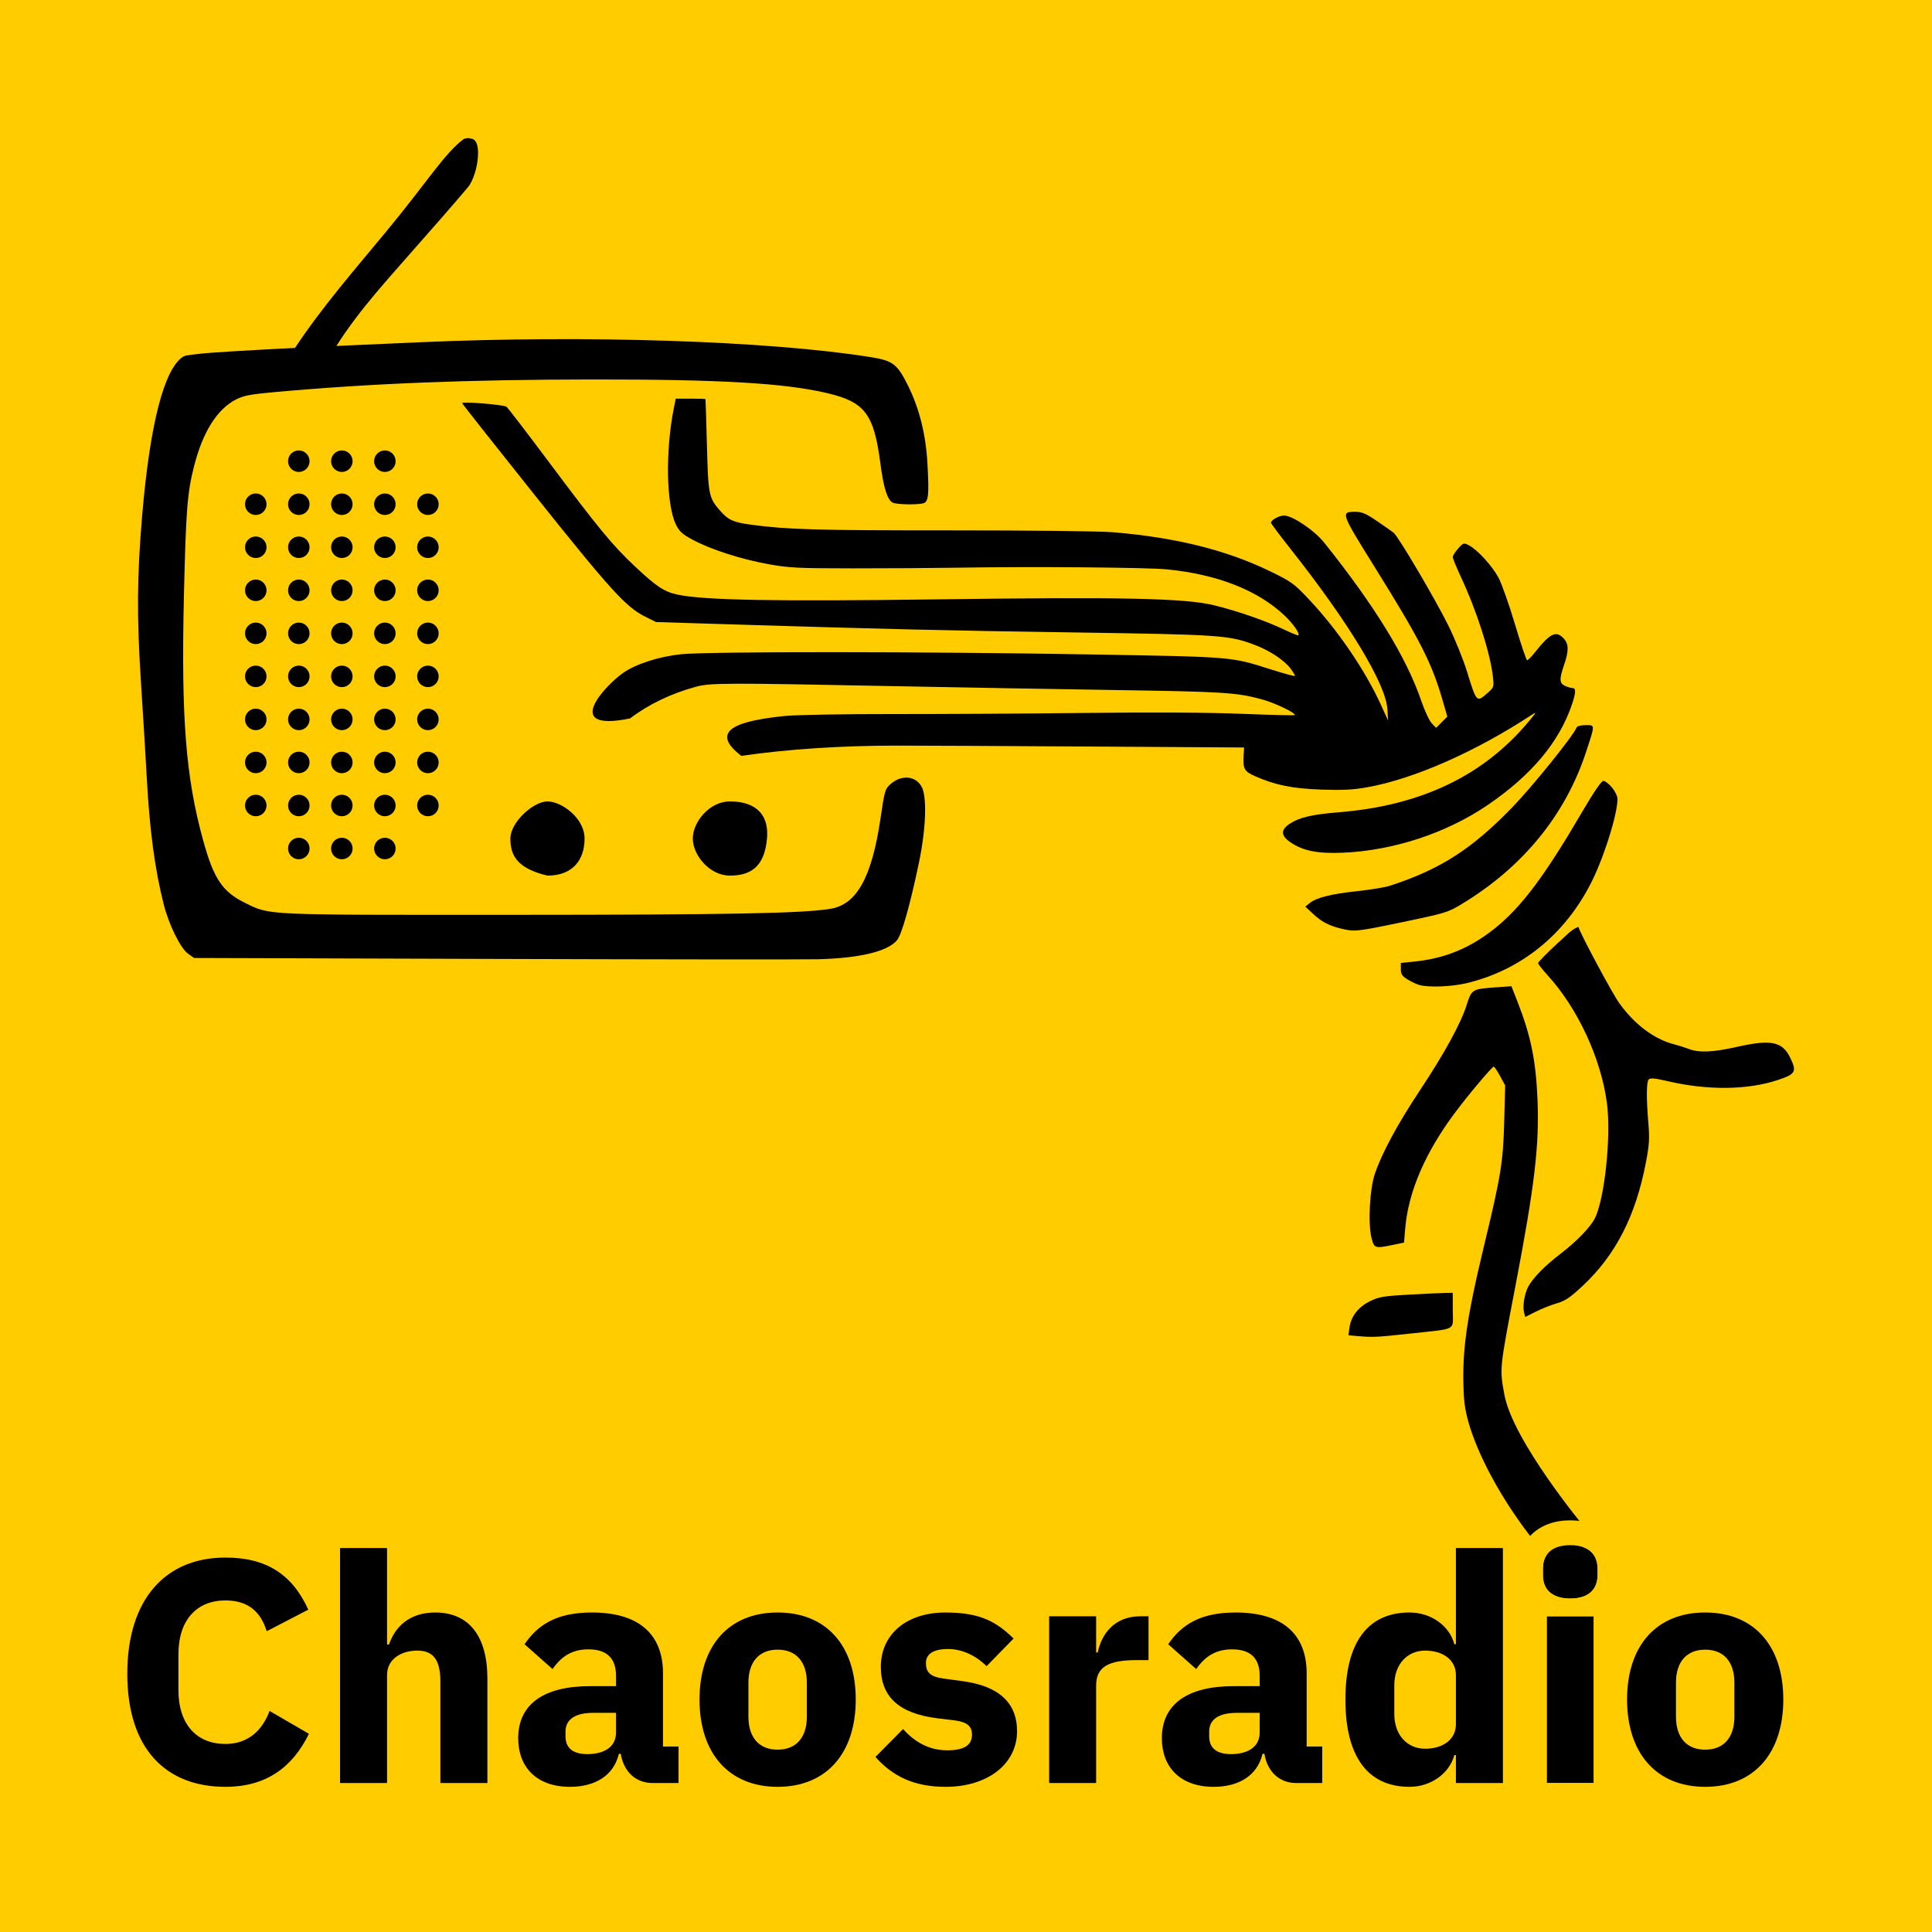 <?xml version="1.0" encoding="UTF-8"?>
<svg width="700px" height="700px" viewBox="0 0 700 700" version="1.1" xmlns="http://www.w3.org/2000/svg" xmlns:xlink="http://www.w3.org/1999/xlink">
    <!-- Generator: Sketch 52.2 (67145) - http://www.bohemiancoding.com/sketch -->
    <title>Cover</title>
    <desc>Created with Sketch.</desc>
    <g id="Cover" stroke="none" stroke-width="1" fill="none" fill-rule="evenodd">
        <g id="Background" fill="#FFCC00">
            <polygon id="Path" points="0 0 700 0 700 700 0 700"></polygon>
        </g>
        <g id="Logo" transform="translate(50, 50)" fill="#000000">
            <g id="Chaosknoten">
                <path d="M497.617,307.329 L499.699,312.63 C504.655,325.254 506.481,334.131 507.073,348.513 C507.753,364.944 506.019,379.612 499.171,415.393 C493.237,446.404 493.309,445.695 495.073,455.34 C498.12,471.996 523.843,503.039 523.843,503.039 C522.297,514.939 527.774,523.405 515.509,517.514 C506.959,513.407 481.716,477.501 480.433,456.442 C479.478,440.749 481.047,428.925 487.797,400.941 C493.824,375.949 494.631,370.948 495.015,356.142 L495.348,343.269 L493.482,339.841 C492.457,337.957 491.439,336.435 491.22,336.459 C490.543,336.532 482.325,346.282 477.331,352.935 C466.443,367.443 460.263,381.751 459.138,395.064 L458.703,400.213 L455.188,400.944 C448.111,402.412 447.942,402.364 446.944,398.589 C445.611,393.543 446.241,380.941 448.102,375.399 C450.63,367.884 456.3,357.358 464.404,345.136 C473.403,331.569 479.269,320.856 481.428,314.043 C483.196,308.467 483.409,308.338 491.797,307.743 L497.617,307.329 Z" id="Path"></path>
                <path d="M476.371,418.417 L476.371,424.789 C476.371,432.322 478.3,431.278 460.869,433.185 C448.611,434.524 447.417,434.578 441.504,434.053 L438.565,433.791 L438.925,431.097 C439.48,426.964 442.137,423.528 446.383,421.45 C449.677,419.839 451.207,419.583 460.701,419.058 C466.546,418.734 472.464,418.458 473.851,418.443 L476.371,418.417 Z" id="Path"></path>
                <path d="M521.769,285.849 L521.947,286.003 C522.838,288.801 534.055,309.727 536.574,313.288 C542.026,320.995 549.262,326.488 556.369,328.315 C558.027,328.741 560.523,329.527 561.916,330.063 C565.585,331.473 570.622,331.266 579.081,329.356 C591.733,326.5 595.761,327.312 598.662,333.303 C601.066,338.269 600.583,339.147 594.286,341.259 C583.243,344.964 568.693,345.124 554.109,341.701 C549.618,340.647 547.975,340.495 547.387,341.082 C546.507,341.962 546.459,347.755 547.255,357.252 C547.702,362.578 547.549,364.899 546.33,371.251 C542.628,390.559 535.393,404.689 523.525,415.794 C518.844,420.174 517.141,421.329 514.066,422.215 C512.002,422.809 508.582,424.165 506.464,425.229 L502.612,427.161 L502.182,425.446 C501.625,423.231 502.339,418.827 503.67,416.253 C505.263,413.172 509.767,408.565 515.356,404.299 C521.116,399.901 526.116,394.771 527.784,391.545 C531.378,384.597 533.811,361.614 532.219,349.669 C530.05,333.397 521.629,315.283 510.649,303.27 C508.803,301.248 507.291,299.295 507.291,298.93 C507.291,298.566 510.516,295.281 514.459,291.631 C516.834,289.68 518.868,287.028 521.769,285.849 Z" id="Path"></path>
                <path d="M530.923,232.926 L531.505,233.073 C533.58,234.39 535.098,236.355 535.927,238.656 C536.826,242.239 531.661,259.497 526.732,269.379 C517.21,288.468 501.228,301.458 481.413,306.213 C475.899,307.534 467.437,307.843 464.113,306.843 C463.102,306.538 461.212,305.632 459.913,304.828 C457.975,303.631 457.551,302.967 457.551,301.125 L457.551,298.881 L462.088,298.437 C473.422,297.327 482.574,293.584 491.587,286.372 C501.204,278.679 509.533,267.588 523.086,244.432 C527.448,236.98 530.199,232.941 530.923,232.926 Z" id="Path"></path>
                <path d="M119.586,0 C120.291,0.195 121.112,0.151 121.7,0.585 C122.979,1.53 123.177,3.747 123.207,5.076 C123.29,8.818 122.135,13.761 120.179,16.986 C119.847,17.61 111.956,26.767 102.606,37.344 C91.932,49.644 80.612,61.533 71.877,75.351 C82.07,74.875 92.265,74.43 102.459,73.986 C163.04,71.358 228.489,73.518 265.281,79.36 C273.579,80.679 275.103,81.844 279.087,89.92 C283.113,98.085 285.421,107.364 286.021,117.805 C286.675,129.165 286.408,131.853 284.577,132.345 C282.234,132.973 274.741,132.808 273.417,132.099 C271.503,131.074 270.129,126.723 269.013,118.147 C266.647,99.955 263.431,95.679 249.682,92.43 C234.324,88.801 210.967,87.447 164.492,87.489 C119.324,87.529 84.438,88.918 49.434,92.073 C40.785,92.851 38.313,93.318 35.628,94.678 C28.674,98.202 23.478,106.435 20.295,118.978 C17.856,128.589 17.363,134.898 16.641,165.747 C15.602,210.099 17.289,231.577 23.621,254.55 C27.447,268.432 30.626,273.144 38.883,277.173 C48.066,281.65 44.471,281.491 135.59,281.463 C214.564,281.439 240.643,280.945 250.893,279.277 C260.43,277.725 265.897,267.832 269.035,246.447 C270.499,236.47 270.675,235.867 272.62,234.13 C276.565,230.605 281.734,231.03 283.935,235.059 C285.912,238.678 285.498,250.384 282.966,262.477 C279.703,278.07 276.711,288.624 274.971,290.692 C271.572,294.732 261.553,297.144 246.495,297.55 C241.873,297.675 189.093,297.624 129.204,297.435 L20.315,297.093 L18.125,295.531 C15.372,293.568 11.168,285.028 9.299,277.6 C6.071,264.781 4.2,250.75 3.164,231.558 C2.774,224.349 1.826,208.773 1.056,196.942 C-0.471,173.458 -0.36,158.758 1.506,136.785 C4.323,103.624 9.443,83.734 16.323,79.227 C17.576,78.717 17.208,78.822 19.455,78.522 C24.128,77.899 28.856,77.637 33.557,77.338 C41.328,76.842 49.106,76.453 56.882,76.063 C66.639,61.348 78.291,47.953 89.538,34.369 C105.05,15.673 110.906,5.673 118.107,0.295 L119.586,0 Z" id="Path"></path>
                <path d="M524.515,212.737 C527.982,212.737 527.977,212.338 524.655,222.462 C517.155,245.322 501.679,264.241 479.569,277.581 C474.597,280.579 473.656,280.867 458.467,284.034 C441.376,287.596 440.784,287.658 435.706,286.402 C431.326,285.319 428.694,283.9 425.527,280.914 L422.947,278.481 L424.519,277.207 C426.955,275.235 432.217,273.913 441.756,272.88 C446.562,272.358 451.854,271.491 453.517,270.949 C471.801,265.012 483.201,257.706 497.979,242.454 C505.21,234.99 520.095,216.526 521.197,213.654 C521.421,213.072 522.631,212.737 524.515,212.737 Z" id="Path"></path>
                <path d="M200.163,94.438 C203.094,94.438 205.54,94.515 205.599,94.606 C205.659,94.699 205.897,102.186 206.132,111.243 C206.596,129.27 206.82,130.389 210.886,135.019 C213.85,138.396 215.715,139.246 221.998,140.091 C235.308,141.88 245.502,142.173 293.983,142.161 C323.904,142.155 348.618,142.441 353.469,142.851 C376.224,144.774 394.432,149.319 410.284,157.032 C417.972,160.773 418.828,161.394 424.309,167.217 C434.623,178.17 444.61,192.808 450.322,205.344 L452.926,211.057 L452.682,206.962 C452.14,197.827 438.688,175.56 417.633,148.939 C413.71,143.98 410.5,139.687 410.5,139.399 C410.5,138.433 413.473,136.785 415.218,136.785 C418.288,136.785 426.205,142.129 429.804,146.631 C448.164,169.599 459.633,188.305 464.98,204 C466.176,207.511 467.868,211.135 468.739,212.052 L470.323,213.718 L474.39,209.652 L472.651,203.632 C468.768,190.192 464.532,181.882 448.203,155.665 C435.744,135.661 435.666,135.441 441.109,135.441 C443.464,135.441 444.901,136.056 448.924,138.795 C451.636,140.64 454.333,142.53 454.92,142.995 C456.639,144.36 470.101,167.188 474.771,176.656 C477.132,181.441 480.147,188.871 481.473,193.165 C484.987,204.552 484.999,204.564 488.824,201.205 C491.271,199.056 491.313,198.94 490.921,195.289 C490.009,186.774 485.116,171.492 479.313,159.036 C477.696,155.562 476.371,152.316 476.371,151.821 C476.371,151.326 477.247,149.941 478.317,148.743 C480.192,146.646 480.336,146.601 482.182,147.556 C485.307,149.17 490.666,155.029 492.952,159.328 C494.122,161.532 496.813,169.158 498.93,176.274 C501.048,183.39 503.022,189.213 503.316,189.213 C503.611,189.213 504.853,187.957 506.076,186.423 C511.717,179.341 513.762,178.356 516.583,181.359 C518.407,183.3 518.439,185.839 516.7,190.893 C514.905,196.114 514.974,197.56 517.068,198.514 C518.01,198.943 519.22,199.294 519.757,199.294 C521.077,199.294 520.984,201.042 519.424,205.578 C514.807,218.995 504.853,230.835 489.142,241.591 C474.217,251.808 454.854,258.195 436.491,258.957 C427.381,259.335 422.082,258.277 417.558,255.18 C414.081,252.799 413.956,250.711 417.162,248.551 C420.664,246.19 425.292,245.088 434.955,244.312 C464.964,241.903 487.674,230.998 504.157,211.083 C506.745,207.957 506.803,207.802 504.937,209.026 C484.468,222.459 462.163,232.264 445.266,235.263 C440.196,236.163 436.432,236.35 428.797,236.086 C418.312,235.723 412.053,234.465 404.808,231.259 C400.8,229.488 400.29,228.57 400.584,223.672 L400.753,220.827 L345.637,220.488 C315.322,220.302 283.425,220.15 274.753,220.152 C254.697,220.155 235.192,221.445 218.599,223.866 C206.271,214.446 217.996,211.087 234.388,209.409 C238.404,208.998 255.178,208.701 273.373,208.719 C290.937,208.737 322.398,208.554 343.284,208.312 C367.602,208.032 388.009,208.146 400.023,208.629 C410.341,209.043 418.914,209.253 419.074,209.094 C419.743,208.425 411.885,204.649 407.184,203.382 C397.93,200.886 393.688,200.62 353.031,199.996 C330.85,199.656 294.856,199.021 273.045,198.588 C212.791,197.391 207.295,197.409 202.132,198.828 C193.009,201.334 185.029,205.173 178.27,210.31 C153.051,215.428 169.554,198.123 175.796,193.789 C180.441,190.564 188.652,187.912 196.675,187.048 C206.232,186.018 284.794,186.055 345.637,187.119 C397.254,188.022 395.839,187.902 410.566,192.567 C415.126,194.011 418.986,195.066 419.142,194.91 C419.298,194.754 418.6,193.545 417.592,192.223 C415.221,189.114 409.953,185.656 404.443,183.591 C395.242,180.144 392.124,179.931 339.588,179.154 C292.215,178.453 270.904,177.951 214.231,176.197 L187.681,175.375 L183.74,173.409 C176.798,169.947 171.249,163.842 143.874,129.547 C129.336,111.334 117.441,96.27 117.441,96.072 C117.441,95.395 132.561,96.628 133.52,97.383 C134.046,97.797 141.108,107.008 149.214,117.853 C166.673,141.208 171.885,147.531 179.915,155.089 C187.867,162.576 190.657,164.419 195.625,165.465 C205.195,167.478 231.219,167.949 289.401,167.16 C356.853,166.246 379.462,166.732 390,169.324 C398.413,171.393 408.745,174.981 415.203,178.075 C417.928,179.382 420.276,180.333 420.42,180.189 C421.047,179.562 418.414,175.812 415.306,172.905 C405.555,163.783 391.032,158.101 372.859,156.295 C365.578,155.572 323.802,155.239 296.569,155.686 C288.067,155.827 271.129,155.934 258.93,155.925 C239.004,155.911 235.906,155.758 228.468,154.419 C218.614,152.646 207.597,149.11 201.115,145.639 C197.227,143.559 196.162,142.609 194.934,140.124 C191.397,132.973 191.025,113.505 194.128,97.968 L194.833,94.438 L200.163,94.438 Z" id="Path"></path>
            </g>
            <g id="Speaker" transform="translate(38, 113)">
                <path d="M8.568,19.693 C8.568,21.847 6.822,23.591 4.669,23.591 C2.515,23.591 0.771,21.847 0.771,19.693 C0.771,17.54 2.515,15.794 4.669,15.794 C6.822,15.794 8.568,17.54 8.568,19.693 Z" id="Path"></path>
                <path d="M8.568,35.282 C8.568,37.436 6.822,39.182 4.669,39.182 C2.515,39.182 0.771,37.436 0.771,35.282 C0.771,33.13 2.515,31.384 4.669,31.384 C6.822,31.384 8.568,33.13 8.568,35.282 Z" id="Path"></path>
                <path d="M8.568,50.876 C8.568,53.029 6.822,54.775 4.669,54.775 C2.515,54.775 0.771,53.029 0.771,50.876 C0.771,48.724 2.515,46.978 4.669,46.978 C6.822,46.978 8.568,48.724 8.568,50.876 Z" id="Path"></path>
                <path d="M8.568,66.47 C8.568,68.623 6.822,70.369 4.669,70.369 C2.515,70.369 0.771,68.623 0.771,66.47 C0.771,64.316 2.515,62.572 4.669,62.572 C6.822,62.572 8.568,64.316 8.568,66.47 Z" id="Path"></path>
                <path d="M8.568,82.06 C8.568,84.214 6.822,85.958 4.669,85.958 C2.515,85.958 0.771,84.214 0.771,82.06 C0.771,79.907 2.515,78.161 4.669,78.161 C6.822,78.161 8.568,79.907 8.568,82.06 Z" id="Path"></path>
                <path d="M8.568,97.654 C8.568,99.806 6.822,101.552 4.669,101.552 C2.515,101.552 0.771,99.806 0.771,97.654 C0.771,95.501 2.515,93.755 4.669,93.755 C6.822,93.755 8.568,95.501 8.568,97.654 Z" id="Path"></path>
                <path d="M8.568,113.248 C8.568,115.4 6.822,117.146 4.669,117.146 C2.515,117.146 0.771,115.4 0.771,113.248 C0.771,111.094 2.515,109.349 4.669,109.349 C6.822,109.349 8.568,111.094 8.568,113.248 Z" id="Path"></path>
                <path d="M8.568,128.842 C8.568,130.994 6.822,132.74 4.669,132.74 C2.515,132.74 0.771,130.994 0.771,128.842 C0.771,126.688 2.515,124.943 4.669,124.943 C6.822,124.943 8.568,126.688 8.568,128.842 Z" id="Path"></path>
                <path d="M24.16,4.099 C24.16,6.253 22.416,7.997 20.262,7.997 C18.109,7.997 16.363,6.253 16.363,4.099 C16.363,1.946 18.109,0.2 20.262,0.2 C22.416,0.2 24.16,1.946 24.16,4.099 Z" id="Path"></path>
                <path d="M24.16,19.693 C24.16,21.847 22.416,23.591 20.262,23.591 C18.109,23.591 16.363,21.847 16.363,19.693 C16.363,17.54 18.109,15.794 20.262,15.794 C22.416,15.794 24.16,17.54 24.16,19.693 Z" id="Path"></path>
                <path d="M24.16,35.282 C24.16,37.436 22.416,39.182 20.262,39.182 C18.109,39.182 16.363,37.436 16.363,35.282 C16.363,33.13 18.109,31.384 20.262,31.384 C22.416,31.384 24.16,33.13 24.16,35.282 Z" id="Path"></path>
                <path d="M24.16,50.876 C24.16,53.029 22.416,54.775 20.262,54.775 C18.109,54.775 16.363,53.029 16.363,50.876 C16.363,48.724 18.109,46.978 20.262,46.978 C22.416,46.978 24.16,48.724 24.16,50.876 Z" id="Path"></path>
                <path d="M24.16,66.47 C24.16,68.623 22.416,70.369 20.262,70.369 C18.109,70.369 16.363,68.623 16.363,66.47 C16.363,64.316 18.109,62.572 20.262,62.572 C22.416,62.572 24.16,64.316 24.16,66.47 Z" id="Path"></path>
                <path d="M24.16,82.06 C24.16,84.214 22.416,85.958 20.262,85.958 C18.109,85.958 16.363,84.214 16.363,82.06 C16.363,79.907 18.109,78.161 20.262,78.161 C22.416,78.161 24.16,79.907 24.16,82.06 Z" id="Path"></path>
                <path d="M24.16,97.654 C24.16,99.806 22.416,101.552 20.262,101.552 C18.109,101.552 16.363,99.806 16.363,97.654 C16.363,95.501 18.109,93.755 20.262,93.755 C22.416,93.755 24.16,95.501 24.16,97.654 Z" id="Path"></path>
                <path d="M24.16,113.248 C24.16,115.4 22.416,117.146 20.262,117.146 C18.109,117.146 16.363,115.4 16.363,113.248 C16.363,111.094 18.109,109.349 20.262,109.349 C22.416,109.349 24.16,111.094 24.16,113.248 Z" id="Path"></path>
                <path d="M24.16,128.842 C24.16,130.994 22.416,132.74 20.262,132.74 C18.109,132.74 16.363,130.994 16.363,128.842 C16.363,126.688 18.109,124.943 20.262,124.943 C22.416,124.943 24.16,126.688 24.16,128.842 Z" id="Path"></path>
                <path d="M24.16,144.431 C24.16,146.584 22.416,148.33 20.262,148.33 C18.109,148.33 16.363,146.584 16.363,144.431 C16.363,142.277 18.109,140.533 20.262,140.533 C22.416,140.533 24.16,142.277 24.16,144.431 Z" id="Path"></path>
                <path d="M39.754,4.099 C39.754,6.253 38.01,7.997 35.856,7.997 C33.703,7.997 31.957,6.253 31.957,4.099 C31.957,1.946 33.703,0.2 35.856,0.2 C38.01,0.2 39.754,1.946 39.754,4.099 Z" id="Path"></path>
                <path d="M39.754,19.693 C39.754,21.847 38.01,23.591 35.856,23.591 C33.703,23.591 31.957,21.847 31.957,19.693 C31.957,17.54 33.703,15.794 35.856,15.794 C38.01,15.794 39.754,17.54 39.754,19.693 Z" id="Path"></path>
                <path d="M39.754,35.282 C39.754,37.436 38.01,39.182 35.856,39.182 C33.703,39.182 31.957,37.436 31.957,35.282 C31.957,33.13 33.703,31.384 35.856,31.384 C38.01,31.384 39.754,33.13 39.754,35.282 Z" id="Path"></path>
                <path d="M39.754,50.876 C39.754,53.029 38.01,54.775 35.856,54.775 C33.703,54.775 31.957,53.029 31.957,50.876 C31.957,48.724 33.703,46.978 35.856,46.978 C38.01,46.978 39.754,48.724 39.754,50.876 Z" id="Path"></path>
                <path d="M39.754,66.47 C39.754,68.623 38.01,70.369 35.856,70.369 C33.703,70.369 31.957,68.623 31.957,66.47 C31.957,64.316 33.703,62.572 35.856,62.572 C38.01,62.572 39.754,64.316 39.754,66.47 Z" id="Path"></path>
                <path d="M39.754,82.06 C39.754,84.214 38.01,85.958 35.856,85.958 C33.703,85.958 31.957,84.214 31.957,82.06 C31.957,79.907 33.703,78.161 35.856,78.161 C38.01,78.161 39.754,79.907 39.754,82.06 Z" id="Path"></path>
                <path d="M39.754,97.654 C39.754,99.806 38.01,101.552 35.856,101.552 C33.703,101.552 31.957,99.806 31.957,97.654 C31.957,95.501 33.703,93.755 35.856,93.755 C38.01,93.755 39.754,95.501 39.754,97.654 Z" id="Path"></path>
                <path d="M39.754,113.248 C39.754,115.4 38.01,117.146 35.856,117.146 C33.703,117.146 31.957,115.4 31.957,113.248 C31.957,111.094 33.703,109.349 35.856,109.349 C38.01,109.349 39.754,111.094 39.754,113.248 Z" id="Path"></path>
                <path d="M39.754,128.842 C39.754,130.994 38.01,132.74 35.856,132.74 C33.703,132.74 31.957,130.994 31.957,128.842 C31.957,126.688 33.703,124.943 35.856,124.943 C38.01,124.943 39.754,126.688 39.754,128.842 Z" id="Path"></path>
                <path d="M39.754,144.431 C39.754,146.584 38.01,148.33 35.856,148.33 C33.703,148.33 31.957,146.584 31.957,144.431 C31.957,142.277 33.703,140.533 35.856,140.533 C38.01,140.533 39.754,142.277 39.754,144.431 Z" id="Path"></path>
                <path d="M55.344,4.099 C55.344,6.253 53.599,7.997 51.445,7.997 C49.293,7.997 47.547,6.253 47.547,4.099 C47.547,1.946 49.293,0.2 51.445,0.2 C53.599,0.2 55.344,1.946 55.344,4.099 Z" id="Path"></path>
                <path d="M55.344,19.693 C55.344,21.847 53.599,23.591 51.445,23.591 C49.293,23.591 47.547,21.847 47.547,19.693 C47.547,17.54 49.293,15.794 51.445,15.794 C53.599,15.794 55.344,17.54 55.344,19.693 Z" id="Path"></path>
                <path d="M55.344,35.282 C55.344,37.436 53.599,39.182 51.445,39.182 C49.293,39.182 47.547,37.436 47.547,35.282 C47.547,33.13 49.293,31.384 51.445,31.384 C53.599,31.384 55.344,33.13 55.344,35.282 Z" id="Path"></path>
                <path d="M55.344,50.876 C55.344,53.029 53.599,54.775 51.445,54.775 C49.293,54.775 47.547,53.029 47.547,50.876 C47.547,48.724 49.293,46.978 51.445,46.978 C53.599,46.978 55.344,48.724 55.344,50.876 Z" id="Path"></path>
                <path d="M55.344,66.47 C55.344,68.623 53.599,70.369 51.445,70.369 C49.293,70.369 47.547,68.623 47.547,66.47 C47.547,64.316 49.293,62.572 51.445,62.572 C53.599,62.572 55.344,64.316 55.344,66.47 Z" id="Path"></path>
                <path d="M55.344,82.06 C55.344,84.214 53.599,85.958 51.445,85.958 C49.293,85.958 47.547,84.214 47.547,82.06 C47.547,79.907 49.293,78.161 51.445,78.161 C53.599,78.161 55.344,79.907 55.344,82.06 Z" id="Path"></path>
                <path d="M55.344,97.654 C55.344,99.806 53.599,101.552 51.445,101.552 C49.293,101.552 47.547,99.806 47.547,97.654 C47.547,95.501 49.293,93.755 51.445,93.755 C53.599,93.755 55.344,95.501 55.344,97.654 Z" id="Path"></path>
                <path d="M55.344,113.248 C55.344,115.4 53.599,117.146 51.445,117.146 C49.293,117.146 47.547,115.4 47.547,113.248 C47.547,111.094 49.293,109.349 51.445,109.349 C53.599,109.349 55.344,111.094 55.344,113.248 Z" id="Path"></path>
                <path d="M55.344,128.842 C55.344,130.994 53.599,132.74 51.445,132.74 C49.293,132.74 47.547,130.994 47.547,128.842 C47.547,126.688 49.293,124.943 51.445,124.943 C53.599,124.943 55.344,126.688 55.344,128.842 Z" id="Path"></path>
                <path d="M55.344,144.431 C55.344,146.584 53.599,148.33 51.445,148.33 C49.293,148.33 47.547,146.584 47.547,144.431 C47.547,142.277 49.293,140.533 51.445,140.533 C53.599,140.533 55.344,142.277 55.344,144.431 Z" id="Path"></path>
                <path d="M70.938,19.693 C70.938,21.847 69.192,23.591 67.039,23.591 C64.887,23.591 63.141,21.847 63.141,19.693 C63.141,17.54 64.887,15.794 67.039,15.794 C69.192,15.794 70.938,17.54 70.938,19.693 Z" id="Path"></path>
                <path d="M70.938,35.282 C70.938,37.436 69.192,39.182 67.039,39.182 C64.887,39.182 63.141,37.436 63.141,35.282 C63.141,33.13 64.887,31.384 67.039,31.384 C69.192,31.384 70.938,33.13 70.938,35.282 Z" id="Path"></path>
                <path d="M70.938,50.876 C70.938,53.029 69.192,54.775 67.039,54.775 C64.887,54.775 63.141,53.029 63.141,50.876 C63.141,48.724 64.887,46.978 67.039,46.978 C69.192,46.978 70.938,48.724 70.938,50.876 Z" id="Path"></path>
                <path d="M70.938,66.47 C70.938,68.623 69.192,70.369 67.039,70.369 C64.887,70.369 63.141,68.623 63.141,66.47 C63.141,64.316 64.887,62.572 67.039,62.572 C69.192,62.572 70.938,64.316 70.938,66.47 Z" id="Path"></path>
                <path d="M70.938,82.06 C70.938,84.214 69.192,85.958 67.039,85.958 C64.887,85.958 63.141,84.214 63.141,82.06 C63.141,79.907 64.887,78.161 67.039,78.161 C69.192,78.161 70.938,79.907 70.938,82.06 Z" id="Path"></path>
                <path d="M70.938,97.654 C70.938,99.806 69.192,101.552 67.039,101.552 C64.887,101.552 63.141,99.806 63.141,97.654 C63.141,95.501 64.887,93.755 67.039,93.755 C69.192,93.755 70.938,95.501 70.938,97.654 Z" id="Path"></path>
                <path d="M70.938,113.248 C70.938,115.4 69.192,117.146 67.039,117.146 C64.887,117.146 63.141,115.4 63.141,113.248 C63.141,111.094 64.887,109.349 67.039,109.349 C69.192,109.349 70.938,111.094 70.938,113.248 Z" id="Path"></path>
                <path d="M70.938,128.842 C70.938,130.994 69.192,132.74 67.039,132.74 C64.887,132.74 63.141,130.994 63.141,128.842 C63.141,126.688 64.887,124.943 67.039,124.943 C69.192,124.943 70.938,126.688 70.938,128.842 Z" id="Path"></path>
            </g>
            <path d="M161.802,253.806 C161.802,261.226 157.832,267.246 148.359,267.246 C137.124,264.598 134.921,259.755 134.921,253.806 C134.921,247.857 143.291,240.367 148.359,240.367 C153.428,240.367 161.799,246.382 161.799,253.806 L161.802,253.806 Z M227.889,253.806 C227.009,264.162 221.874,267.246 214.449,267.246 C207.026,267.246 201.011,259.755 201.011,253.806 C201.011,247.857 207.03,240.367 214.454,240.367 C221.879,240.367 228.773,243.45 227.892,253.806 L227.889,253.806 Z" id="Dots" fill-rule="nonzero"></path>
        </g>
        <g id="Text" transform="translate(46, 550)">
            <path d="M35.674,97.402 C50.401,97.402 59.95,90.384 65.933,78.188 L51.666,69.905 C49.25,76.463 44.303,81.87 35.674,81.87 C25.434,81.87 18.646,74.967 18.646,62.311 L18.646,49.425 C18.646,36.769 25.434,29.866 35.674,29.866 C44.303,29.866 48.56,34.353 50.631,41.026 L65.703,33.203 C59.835,20.317 50.401,14.334 35.674,14.334 C14.044,14.334 0.123,29.291 0.123,56.443 C0.123,83.596 14.044,97.402 35.674,97.402 Z" id="Path" fill="#000000"></path>
            <path d="M77.208,96.022 L94.236,96.022 L94.236,56.904 C94.236,50.921 99.643,48.045 105.166,48.045 C111.379,48.045 113.565,51.841 113.565,59.55 L113.565,96.022 L130.592,96.022 L130.592,58.169 C130.592,42.982 124.034,34.238 111.724,34.238 C102.174,34.238 97.112,39.531 94.926,45.859 L94.236,45.859 L94.236,10.883 L77.208,10.883 L77.208,96.022 Z" id="Path" fill="#000000"></path>
            <path d="M199.854,96.022 L199.854,82.791 L194.217,82.791 L194.217,56.328 C194.217,42.062 185.473,34.238 168.445,34.238 C155.789,34.238 148.886,38.61 144.054,45.744 L154.178,54.718 C156.824,51.036 160.391,47.584 167.179,47.584 C174.312,47.584 177.189,51.266 177.189,57.134 L177.189,60.931 L167.639,60.931 C151.647,60.931 141.753,67.028 141.753,79.799 C141.753,90.269 148.426,97.402 160.506,97.402 C169.71,97.402 176.383,93.26 178.224,85.437 L178.915,85.437 C179.95,91.88 184.322,96.022 190.42,96.022 L199.854,96.022 Z M166.834,85.552 C161.772,85.552 158.895,83.481 158.895,79.109 L158.895,77.383 C158.895,73.011 162.347,70.595 168.905,70.595 L177.189,70.595 L177.189,77.728 C177.189,83.251 172.472,85.552 166.834,85.552 Z" id="Shape" fill="#000000" fill-rule="nonzero"></path>
            <path d="M235.751,97.402 C253.469,97.402 264.054,85.207 264.054,65.763 C264.054,46.319 253.469,34.238 235.751,34.238 C218.032,34.238 207.448,46.319 207.448,65.763 C207.448,85.207 218.032,97.402 235.751,97.402 Z M235.751,83.941 C229.078,83.941 225.166,79.569 225.166,71.976 L225.166,59.665 C225.166,52.072 229.078,47.7 235.751,47.7 C242.424,47.7 246.335,52.072 246.335,59.665 L246.335,71.976 C246.335,79.569 242.424,83.941 235.751,83.941 Z" id="Shape" fill="#000000" fill-rule="nonzero"></path>
            <path d="M296.613,97.402 C312.146,97.402 322.5,88.888 322.5,77.268 C322.5,66.798 315.712,60.815 302.596,59.09 L295.808,58.169 C290.861,57.479 289.48,55.753 289.48,52.532 C289.48,49.54 291.781,47.469 297.534,47.469 C302.596,47.469 307.659,49.885 311.455,53.682 L321.235,43.673 C315.137,37.69 309.269,34.238 296.613,34.238 C282.232,34.238 273.143,42.292 273.143,53.912 C273.143,64.842 279.816,70.825 293.507,72.551 L300.065,73.356 C304.322,73.932 306.163,75.427 306.163,78.419 C306.163,81.985 303.862,84.171 297.189,84.171 C290.631,84.171 285.453,81.18 281.196,76.463 L271.187,86.587 C277.4,93.49 284.993,97.402 296.613,97.402 Z" id="Path" fill="#000000"></path>
            <path d="M351.148,96.022 L351.148,60.7 C351.148,53.682 355.981,51.496 365.875,51.496 L370.132,51.496 L370.132,35.619 L367.141,35.619 C357.706,35.619 353.104,42.062 351.724,48.735 L351.148,48.735 L351.148,35.619 L334.121,35.619 L334.121,96.022 L351.148,96.022 Z" id="Path" fill="#000000"></path>
            <path d="M433.066,96.022 L433.066,82.791 L427.428,82.791 L427.428,56.328 C427.428,42.062 418.684,34.238 401.657,34.238 C389.001,34.238 382.098,38.61 377.265,45.744 L387.39,54.718 C390.036,51.036 393.603,47.584 400.391,47.584 C407.524,47.584 410.401,51.266 410.401,57.134 L410.401,60.931 L400.851,60.931 C384.859,60.931 374.964,67.028 374.964,79.799 C374.964,90.269 381.637,97.402 393.718,97.402 C402.922,97.402 409.595,93.26 411.436,85.437 L412.126,85.437 C413.162,91.88 417.534,96.022 423.632,96.022 L433.066,96.022 Z M400.046,85.552 C394.984,85.552 392.107,83.481 392.107,79.109 L392.107,77.383 C392.107,73.011 395.559,70.595 402.117,70.595 L410.401,70.595 L410.401,77.728 C410.401,83.251 405.683,85.552 400.046,85.552 Z" id="Shape" fill="#000000" fill-rule="nonzero"></path>
            <path d="M481.503,96.022 L498.531,96.022 L498.531,10.883 L481.503,10.883 L481.503,45.743 L480.928,45.743 C479.202,39.07 472.529,34.238 464.706,34.238 C449.404,34.238 441.465,45.283 441.465,65.763 C441.465,86.242 449.404,97.402 464.706,97.402 C472.529,97.402 479.202,92.455 480.928,85.897 L481.503,85.897 L481.503,96.022 Z M470.343,83.596 C463.9,83.596 459.183,78.649 459.183,71.055 L459.183,60.585 C459.183,52.992 463.9,48.045 470.343,48.045 C476.786,48.045 481.503,51.381 481.503,56.904 L481.503,74.737 C481.503,80.259 476.786,83.596 470.343,83.596 Z" id="Shape" fill="#000000" fill-rule="nonzero"></path>
            <g id="Group" transform="translate(504, 0)" fill-rule="nonzero">
                <path d="M18.922,29.176 C25.825,29.176 28.817,25.609 28.817,20.777 L28.817,18.246 C28.817,13.414 25.825,9.847 18.922,9.847 C12.019,9.847 9.028,13.414 9.028,18.246 L9.028,20.777 C9.028,25.609 12.019,29.176 18.922,29.176 Z M10.408,96.022 L27.436,96.022 L27.436,35.619 L10.408,35.619 L10.408,96.022 Z" id="Shape" fill="#000000"></path>
                <path d="M18.922,0.847 C30.228,0.847 37.817,7.894 37.817,18.246 L37.817,20.777 C37.704,23.207 37.79,23.337 37.042,26.227 C36.911,26.733 36.638,27.19 36.436,27.672 L36.436,105.021 L1.408,105.021 L1.408,27.672 C0.29,25.551 0.136,23.123 0.028,20.777 L0.028,18.246 C0.028,7.894 7.616,0.847 18.922,0.847 Z M27.436,35.619 L10.408,35.619 L10.408,96.021 L27.436,96.021 L27.436,35.619 Z M18.922,9.847 C12.019,9.847 9.028,13.414 9.028,18.246 L9.028,20.777 C9.028,25.609 12.019,29.176 18.922,29.176 C25.825,29.176 28.817,25.609 28.817,20.777 L28.817,18.246 C28.817,13.414 25.825,9.847 18.922,9.847 Z" id="Shape" fill="#FFCC00"></path>
            </g>
            <path d="M571.82,97.402 C589.538,97.402 600.123,85.207 600.123,65.763 C600.123,46.319 589.538,34.238 571.82,34.238 C554.102,34.238 543.517,46.319 543.517,65.763 C543.517,85.207 554.102,97.402 571.82,97.402 Z M571.82,83.941 C565.147,83.941 561.235,79.569 561.235,71.976 L561.235,59.665 C561.235,52.072 565.147,47.7 571.82,47.7 C578.493,47.7 582.404,52.072 582.404,59.665 L582.404,71.976 C582.404,79.569 578.493,83.941 571.82,83.941 Z" id="Shape" fill="#000000" fill-rule="nonzero"></path>
        </g>
    </g>
</svg>